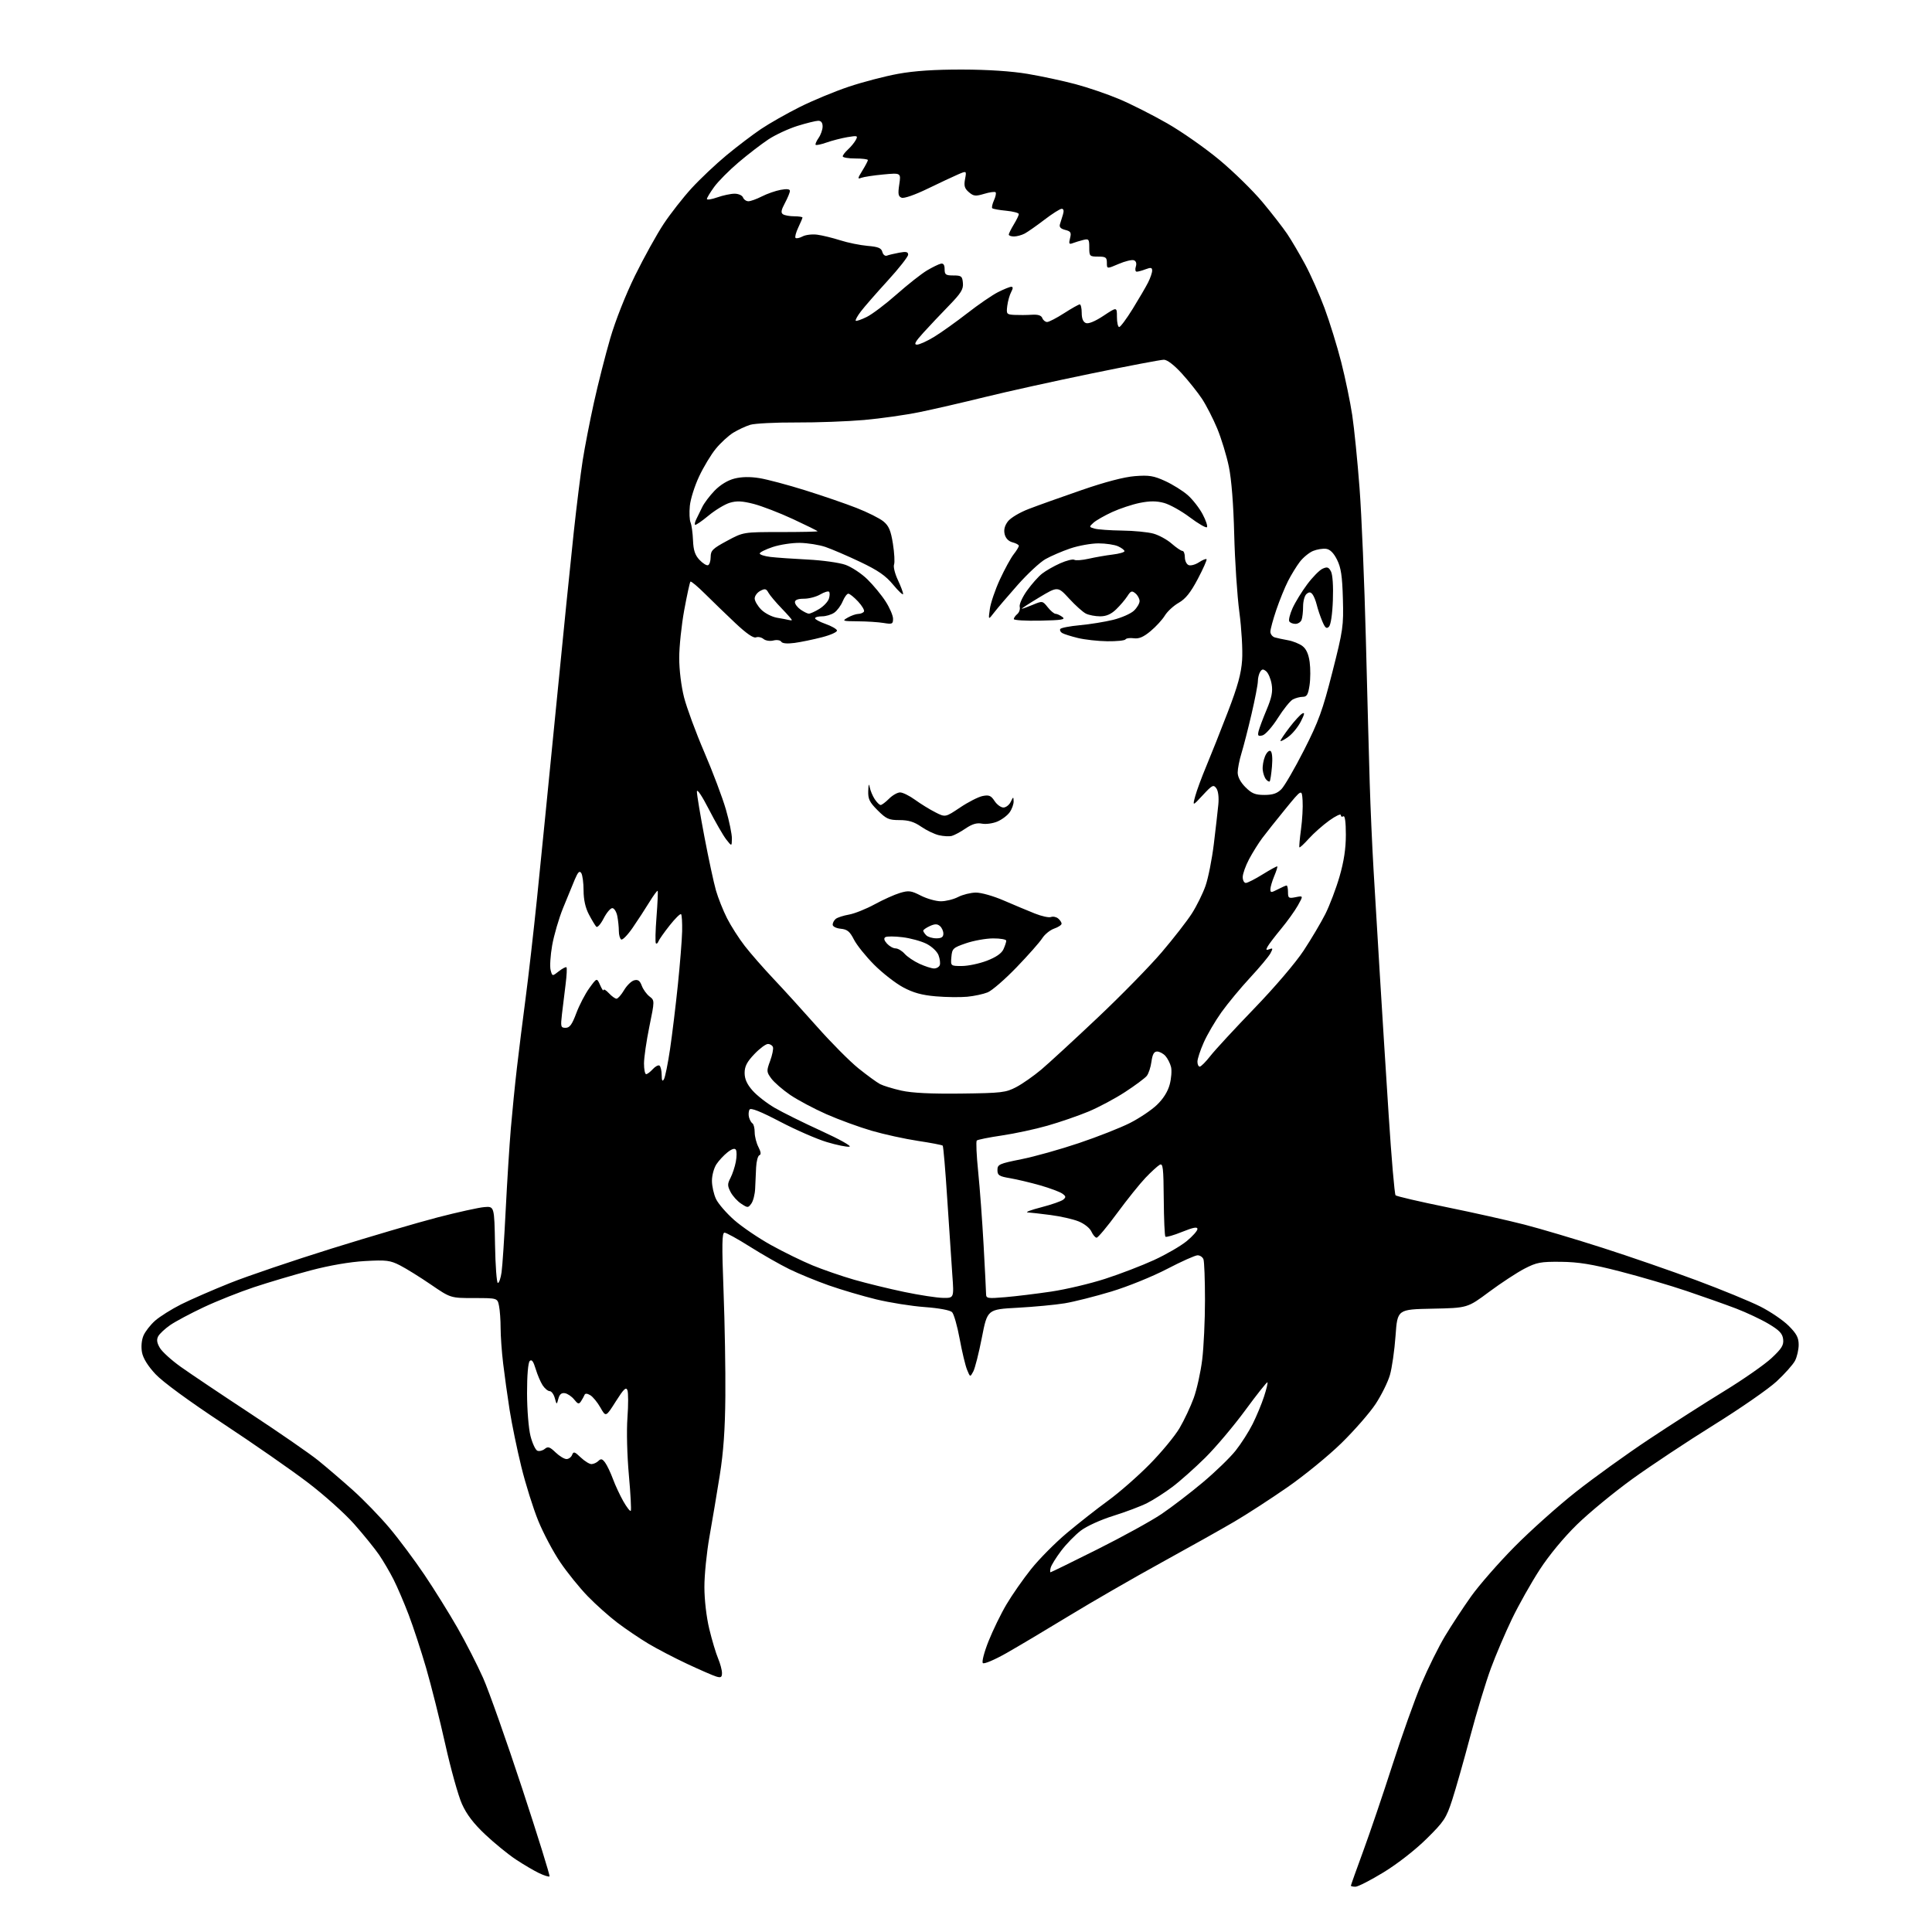<?xml version="1.0" encoding="UTF-8" standalone="no"?>
<svg 
  version="1.1" 
  xmlns="http://www.w3.org/2000/svg" 
  xmlns:xlink="http://www.w3.org/1999/xlink" 
  xmlns:svg="http://www.w3.org/2000/svg"
  xmlns:rdf="http://www.w3.org/1999/02/22-rdf-syntax-ns#"
  xmlns:cc="http://creativecommons.org/ns#"
  xmlns:dc="http://purl.org/dc/elements/1.1/"
  viewBox="0 0 768 768"
  width="768"
  height="768"
>
<style>svg {background-color: white; }</style>"
<path stroke="none" fill="black" fill-rule="evenodd" d="M538.82,750.00C537.82,750.00 537.00,749.82 537.00,749.59C537.00,749.37 539.20,743.18 541.90,735.84C544.59,728.50 549.83,713.08 553.53,701.56C557.23,690.05 562.40,675.55 565.02,669.34C567.65,663.14 571.88,654.58 574.44,650.34C576.99,646.09 581.65,639.00 584.79,634.58C587.93,630.17 595.67,621.31 602.00,614.90C608.33,608.49 619.35,598.64 626.50,593.00C633.65,587.37 646.70,577.97 655.50,572.13C664.30,566.28 677.75,557.67 685.38,553.00C693.01,548.33 701.48,542.42 704.20,539.88C708.27,536.08 709.10,534.73 708.83,532.38C708.57,530.11 707.35,528.82 703.09,526.28C700.11,524.50 694.26,521.75 690.09,520.15C685.91,518.56 677.09,515.43 670.48,513.20C663.87,510.97 651.95,507.46 643.98,505.41C632.82,502.53 627.43,501.66 620.47,501.59C612.42,501.51 610.85,501.81 605.99,504.32C602.99,505.88 596.67,510.03 591.94,513.54C583.35,519.94 583.35,519.94 569.42,520.22C555.50,520.50 555.50,520.50 554.75,530.99C554.34,536.76 553.33,543.79 552.51,546.61C551.69,549.44 549.12,554.61 546.81,558.12C544.49,561.63 538.39,568.62 533.24,573.66C528.09,578.70 518.39,586.62 511.69,591.26C504.99,595.91 495.51,602.05 490.64,604.90C485.77,607.76 472.72,615.08 461.64,621.17C450.56,627.26 434.07,636.77 425.00,642.30C415.93,647.83 404.69,654.51 400.03,657.16C395.30,659.83 391.18,661.58 390.70,661.10C390.22,660.62 391.22,656.76 392.97,652.37C394.70,648.04 397.89,641.48 400.08,637.79C402.26,634.09 406.65,627.79 409.84,623.79C413.03,619.78 419.44,613.31 424.07,609.42C428.71,605.52 436.10,599.72 440.50,596.52C444.90,593.32 452.32,586.82 457.00,582.07C461.68,577.33 467.02,570.86 468.88,567.71C470.73,564.56 473.27,559.17 474.52,555.74C475.77,552.30 477.28,545.45 477.89,540.50C478.50,535.55 479.00,524.90 479.00,516.83C479.00,508.76 478.73,501.45 478.39,500.58C478.06,499.71 477.01,499.00 476.06,499.00C475.12,499.00 469.65,501.44 463.92,504.43C458.11,507.46 448.31,511.43 441.76,513.41C435.30,515.36 426.98,517.46 423.26,518.08C419.54,518.69 411.10,519.49 404.50,519.85C392.50,520.50 392.50,520.50 390.31,531.70C389.11,537.86 387.57,543.94 386.89,545.20C385.65,547.50 385.65,547.50 384.42,544.49C383.74,542.83 382.42,537.30 381.48,532.20C380.54,527.09 379.18,522.33 378.46,521.60C377.67,520.82 373.29,520.00 367.59,519.58C362.33,519.20 353.64,517.81 348.27,516.51C342.90,515.20 334.45,512.71 329.50,510.97C324.55,509.23 317.48,506.32 313.78,504.51C310.08,502.70 303.06,498.69 298.17,495.61C293.28,492.52 288.71,490.00 288.01,490.00C287.00,490.00 286.92,494.67 287.62,513.25C288.11,526.04 288.43,544.83 288.34,555.00C288.23,568.21 287.59,577.22 286.11,586.50C284.97,593.65 283.13,604.62 282.02,610.87C280.91,617.12 280.00,626.12 280.01,630.87C280.01,635.94 280.81,642.80 281.94,647.50C283.00,651.90 284.57,657.17 285.44,659.22C286.30,661.26 287.00,663.88 287.00,665.04C287.00,666.74 286.58,667.01 284.75,666.46C283.51,666.10 278.31,663.83 273.18,661.43C268.06,659.03 261.08,655.39 257.68,653.35C254.28,651.31 248.80,647.60 245.50,645.11C242.20,642.61 236.86,637.86 233.64,634.54C230.42,631.22 225.51,625.15 222.73,621.05C219.94,616.94 216.00,609.52 213.97,604.55C211.94,599.57 208.90,589.88 207.22,583.00C205.53,576.12 203.45,566.00 202.58,560.50C201.72,555.00 200.56,546.69 200.01,542.03C199.45,537.37 199.00,531.01 199.00,527.90C199.00,524.79 198.72,520.84 198.37,519.12C197.75,516.00 197.75,516.00 188.43,516.00C179.12,516.00 179.12,516.00 171.29,510.64C166.98,507.69 161.46,504.26 159.02,503.01C155.05,500.99 153.60,500.81 145.05,501.29C139.05,501.63 131.04,503.01 123.50,505.00C116.90,506.75 106.78,509.75 101.00,511.67C95.22,513.59 86.22,517.17 81.00,519.63C75.78,522.08 69.79,525.28 67.69,526.72C65.59,528.17 63.44,530.18 62.89,531.20C62.18,532.53 62.36,533.81 63.55,535.81C64.45,537.34 68.18,540.72 71.84,543.33C75.50,545.94 87.95,554.30 99.50,561.89C111.05,569.49 123.20,577.89 126.50,580.56C129.80,583.23 136.01,588.55 140.30,592.39C144.59,596.23 151.15,603.01 154.87,607.44C158.60,611.87 164.83,620.23 168.72,626.00C172.61,631.77 178.51,641.25 181.83,647.05C185.15,652.85 189.75,661.85 192.06,667.05C194.36,672.25 201.35,692.01 207.58,710.96C213.81,729.92 218.70,745.63 218.44,745.89C218.19,746.15 216.32,745.57 214.29,744.60C212.26,743.63 208.11,741.19 205.06,739.17C202.01,737.15 196.54,732.69 192.90,729.26C188.26,724.89 185.49,721.26 183.63,717.11C182.17,713.86 179.18,703.16 177.00,693.35C174.81,683.53 171.38,669.88 169.38,663.00C167.37,656.12 164.26,646.62 162.45,641.88C160.64,637.13 157.94,630.83 156.45,627.88C154.95,624.92 152.35,620.49 150.67,618.03C148.98,615.57 144.58,610.13 140.88,605.94C137.19,601.74 128.84,594.26 122.33,589.31C115.82,584.35 100.60,573.77 88.50,565.79C75.09,556.94 64.67,549.31 61.82,546.25C58.79,543.01 56.89,539.94 56.45,537.60C56.04,535.42 56.27,532.77 57.01,530.98C57.69,529.34 59.79,526.64 61.67,524.98C63.55,523.33 68.20,520.41 71.99,518.50C75.78,516.60 84.57,512.77 91.52,509.99C98.46,507.22 116.60,501.07 131.82,496.32C147.05,491.57 166.03,485.99 174.00,483.92C181.97,481.86 190.30,480.02 192.50,479.84C196.50,479.50 196.50,479.50 196.78,494.75C196.93,503.14 197.44,510.00 197.91,510.00C198.39,510.00 199.05,508.09 199.38,505.75C199.72,503.41 200.46,492.27 201.02,481.00C201.59,469.73 202.51,455.10 203.07,448.50C203.63,441.90 204.71,431.10 205.48,424.50C206.24,417.90 207.79,405.52 208.91,397.00C210.04,388.48 212.09,370.48 213.48,357.00C214.86,343.52 218.25,309.55 221.01,281.50C223.76,253.45 226.94,221.95 228.08,211.50C229.21,201.05 230.81,188.22 231.63,183.00C232.45,177.78 234.46,167.43 236.10,160.00C237.74,152.57 240.66,141.10 242.58,134.50C244.64,127.43 248.70,117.16 252.46,109.50C255.98,102.35 261.09,93.12 263.82,89.00C266.56,84.88 271.56,78.49 274.94,74.80C278.32,71.12 284.55,65.23 288.79,61.72C293.03,58.21 299.20,53.52 302.50,51.30C305.80,49.08 312.71,45.15 317.86,42.57C323.00,39.99 331.78,36.35 337.36,34.48C342.94,32.61 351.77,30.30 357.00,29.35C363.54,28.16 371.49,27.63 382.50,27.65C392.72,27.67 402.12,28.30 408.50,29.37C414.00,30.30 422.55,32.13 427.50,33.45C432.45,34.76 440.31,37.45 444.97,39.42C449.63,41.39 458.20,45.72 464.01,49.05C469.83,52.38 479.19,58.94 484.81,63.63C490.43,68.32 498.10,75.83 501.85,80.33C505.60,84.82 510.03,90.53 511.69,93.00C513.35,95.47 516.53,100.88 518.76,105.00C520.99,109.12 524.48,117.00 526.53,122.50C528.57,128.00 531.56,137.68 533.17,144.00C534.78,150.32 536.74,159.78 537.53,165.00C538.32,170.22 539.63,183.28 540.44,194.00C541.26,204.72 542.38,231.72 542.95,254.00C543.51,276.27 544.21,302.15 544.49,311.50C544.77,320.85 545.46,336.38 546.02,346.00C546.59,355.62 547.71,374.30 548.51,387.50C549.31,400.70 550.88,425.66 552.00,442.96C553.11,460.27 554.36,474.75 554.76,475.15C555.17,475.55 564.27,477.67 575.00,479.86C585.73,482.04 599.67,485.17 606.00,486.80C612.33,488.43 626.27,492.58 637.00,496.02C647.73,499.46 664.60,505.29 674.50,508.99C684.40,512.68 695.77,517.35 699.78,519.38C703.78,521.40 708.84,524.84 711.03,527.03C714.17,530.17 715.00,531.75 715.00,534.55C715.00,536.50 714.35,539.35 713.56,540.89C712.76,542.42 709.47,546.13 706.23,549.13C702.99,552.13 691.75,559.92 681.26,566.44C670.77,572.97 656.21,582.62 648.90,587.90C641.60,593.18 631.70,601.33 626.91,606.00C621.61,611.18 615.79,618.21 612.03,624.00C608.64,629.23 603.70,638.00 601.05,643.50C598.40,649.00 594.61,657.87 592.64,663.21C590.67,668.55 586.98,680.70 584.45,690.21C581.93,699.72 578.70,711.08 577.28,715.46C574.90,722.78 574.07,724.05 567.07,730.96C562.61,735.37 555.53,740.89 550.04,744.25C544.87,747.41 539.82,750.00 538.82,750.00zM417.60,625.00C417.83,625.00 426.21,620.90 436.22,615.89C446.22,610.88 457.70,604.57 461.72,601.85C465.74,599.14 473.12,593.48 478.13,589.28C483.14,585.08 489.02,579.38 491.20,576.62C493.39,573.86 496.42,569.11 497.95,566.05C499.47,563.00 501.51,558.11 502.46,555.19C503.42,552.26 504.03,549.70 503.83,549.49C503.62,549.29 499.67,554.26 495.05,560.55C490.43,566.84 483.25,575.35 479.08,579.48C474.91,583.60 469.03,588.83 466.01,591.09C462.99,593.36 458.49,596.24 456.01,597.49C453.53,598.75 447.50,601.03 442.62,602.55C437.57,604.12 431.97,606.67 429.63,608.45C427.37,610.18 423.86,613.78 421.83,616.47C419.80,619.15 417.93,622.17 417.67,623.17C417.40,624.18 417.37,625.00 417.60,625.00zM250.74,600.59C251.01,600.32 250.67,593.93 249.99,586.40C249.28,578.53 249.03,568.80 249.42,563.55C249.79,558.52 249.78,553.60 249.41,552.63C248.87,551.22 247.92,552.14 244.78,557.10C240.83,563.34 240.83,563.34 238.67,559.52C237.48,557.41 235.65,555.20 234.62,554.60C233.40,553.88 232.61,553.85 232.36,554.50C232.14,555.05 231.52,556.17 230.98,557.00C230.13,558.29 229.74,558.19 228.24,556.32C227.28,555.13 225.63,554.00 224.57,553.82C223.21,553.60 222.43,554.24 221.96,556.00C221.29,558.50 221.29,558.50 220.54,555.75C220.12,554.24 219.21,553.00 218.51,553.00C217.80,553.00 216.55,551.95 215.71,550.68C214.87,549.40 213.62,546.46 212.93,544.15C212.02,541.13 211.36,540.24 210.58,541.02C209.93,541.67 209.50,546.73 209.51,553.80C209.52,560.33 210.12,567.85 210.88,570.83C211.63,573.76 212.86,576.39 213.63,576.69C214.40,576.98 215.71,576.65 216.55,575.96C217.82,574.91 218.54,575.14 220.84,577.35C222.36,578.81 224.32,580.00 225.20,580.00C226.07,580.00 227.07,579.25 227.42,578.34C227.97,576.90 228.43,577.04 230.83,579.34C232.36,580.80 234.28,582.00 235.10,582.00C235.93,582.00 237.17,581.44 237.87,580.75C238.88,579.75 239.42,579.88 240.55,581.41C241.32,582.47 242.72,585.39 243.65,587.91C244.58,590.44 246.45,594.43 247.79,596.80C249.14,599.16 250.47,600.87 250.74,600.59zM374.87,515.93C379.24,516.00 379.24,516.00 378.56,506.75C378.19,501.66 377.29,488.14 376.55,476.69C375.82,465.24 375.00,455.67 374.74,455.41C374.49,455.15 370.05,454.30 364.89,453.52C359.72,452.74 351.45,450.93 346.50,449.49C341.55,448.05 333.45,445.09 328.50,442.91C323.55,440.72 317.06,437.26 314.07,435.22C311.09,433.17 307.73,430.25 306.61,428.73C304.69,426.11 304.66,425.74 306.14,421.73C306.99,419.40 307.50,416.94 307.26,416.25C307.03,415.56 306.13,415.00 305.26,415.00C304.40,415.00 301.96,416.82 299.85,419.04C296.92,422.12 296.00,423.90 296.00,426.51C296.00,428.92 296.93,430.99 299.13,433.49C300.85,435.45 304.78,438.53 307.88,440.34C310.97,442.15 319.34,446.30 326.48,449.56C333.69,452.85 338.67,455.63 337.68,455.82C336.70,456.01 332.66,455.19 328.70,454.00C324.74,452.82 316.36,449.16 310.09,445.88C302.27,441.79 298.45,440.28 297.96,441.07C297.57,441.70 297.47,443.08 297.74,444.13C298.02,445.17 298.64,446.28 299.12,446.57C299.60,446.87 300.00,448.46 300.00,450.11C300.00,451.75 300.67,454.39 301.49,455.97C302.48,457.90 302.61,458.96 301.88,459.21C301.28,459.41 300.69,461.58 300.57,464.03C300.45,466.49 300.27,470.33 300.18,472.56C300.08,474.79 299.40,477.44 298.67,478.44C297.39,480.19 297.23,480.20 294.62,478.48C293.12,477.50 291.23,475.42 290.42,473.85C289.14,471.36 289.13,470.65 290.39,468.22C291.18,466.68 292.14,463.79 292.51,461.78C292.89,459.77 292.90,457.64 292.53,457.05C292.09,456.34 290.95,456.68 289.20,458.06C287.74,459.21 285.75,461.35 284.78,462.82C283.81,464.30 283.01,467.23 283.01,469.35C283.00,471.47 283.73,474.74 284.63,476.63C285.52,478.51 288.79,482.28 291.88,485.00C294.97,487.72 301.55,492.19 306.50,494.93C311.45,497.68 318.88,501.31 323.00,503.01C327.12,504.71 334.55,507.27 339.50,508.70C344.45,510.12 353.45,512.32 359.50,513.58C365.55,514.84 372.47,515.90 374.87,515.93zM399.58,515.65C403.75,515.30 411.97,514.30 417.83,513.43C423.70,512.56 433.35,510.28 439.28,508.36C445.21,506.45 453.97,503.08 458.74,500.89C463.51,498.70 469.35,495.32 471.71,493.38C474.07,491.45 476.00,489.27 476.00,488.55C476.00,487.59 474.37,487.89 469.91,489.69C466.56,491.05 463.57,491.90 463.27,491.60C462.96,491.30 462.67,484.56 462.61,476.63C462.51,464.13 462.30,462.31 461.00,463.02C460.18,463.48 457.64,465.79 455.37,468.17C453.10,470.55 448.01,476.89 444.07,482.25C440.13,487.61 436.46,492.00 435.93,492.00C435.39,492.00 434.46,490.90 433.84,489.55C433.21,488.16 431.01,486.42 428.73,485.51C426.54,484.63 421.54,483.50 417.62,482.99C413.70,482.48 409.60,482.01 408.50,481.95C407.40,481.88 409.83,480.97 413.89,479.92C417.95,478.87 421.90,477.50 422.66,476.87C423.82,475.90 423.75,475.51 422.24,474.45C421.24,473.76 417.30,472.29 413.47,471.19C409.63,470.10 404.25,468.82 401.50,468.35C397.13,467.61 396.50,467.20 396.50,465.11C396.50,462.88 397.17,462.58 406.00,460.81C411.23,459.77 421.53,456.88 428.90,454.39C436.28,451.91 445.36,448.33 449.09,446.45C452.82,444.57 457.66,441.34 459.83,439.27C462.40,436.83 464.21,433.95 464.97,431.12C465.62,428.70 465.86,425.55 465.50,424.12C465.14,422.68 464.13,420.71 463.27,419.75C462.40,418.79 460.92,418.00 459.98,418.00C458.73,418.00 458.12,419.10 457.72,422.04C457.42,424.26 456.58,426.81 455.84,427.71C455.10,428.61 451.26,431.47 447.29,434.06C443.33,436.66 436.74,440.17 432.67,441.87C428.59,443.56 421.26,446.09 416.37,447.48C411.49,448.88 403.32,450.63 398.21,451.38C393.10,452.13 388.63,453.03 388.28,453.38C387.93,453.74 388.18,459.31 388.84,465.76C389.50,472.22 390.47,485.38 391.00,495.00C391.53,504.62 391.97,513.35 391.98,514.40C392.00,516.15 392.58,516.24 399.58,515.65zM382.00,434.71C398.25,434.51 399.82,434.32 404.00,432.12C406.48,430.82 410.96,427.67 413.98,425.13C416.99,422.58 427.05,413.32 436.34,404.54C445.64,395.76 457.08,384.07 461.78,378.56C466.47,373.06 471.88,366.11 473.79,363.12C475.70,360.13 478.14,355.19 479.21,352.14C480.28,349.09 481.77,341.63 482.51,335.55C483.25,329.47 484.06,322.37 484.31,319.77C484.58,316.89 484.26,314.37 483.50,313.34C482.38,311.80 481.86,312.06 478.15,316.07C474.04,320.50 474.04,320.50 475.12,316.50C475.71,314.30 477.70,308.90 479.55,304.50C481.39,300.10 485.24,290.43 488.09,283.00C492.02,272.78 493.40,267.77 493.76,262.37C494.03,258.46 493.54,249.91 492.67,243.37C491.80,236.84 490.88,222.95 490.62,212.50C490.32,200.48 489.54,190.56 488.49,185.50C487.58,181.10 485.49,174.27 483.86,170.33C482.22,166.39 479.49,161.07 477.79,158.50C476.09,155.94 472.47,151.40 469.75,148.42C466.69,145.07 463.98,143.00 462.65,143.00C461.47,143.00 448.57,145.45 434.00,148.45C419.43,151.44 400.30,155.67 391.50,157.84C382.70,160.01 371.00,162.71 365.50,163.83C360.00,164.96 350.10,166.36 343.50,166.95C336.90,167.53 324.75,167.98 316.50,167.94C308.25,167.90 300.02,168.32 298.21,168.87C296.41,169.43 293.37,170.84 291.46,172.02C289.56,173.20 286.44,176.06 284.54,178.39C282.63,180.71 279.64,185.69 277.88,189.45C276.12,193.21 274.47,198.45 274.22,201.10C273.96,203.75 274.09,206.72 274.51,207.71C274.93,208.69 275.36,211.87 275.48,214.77C275.64,218.74 276.28,220.67 278.04,222.54C279.33,223.92 280.86,224.88 281.44,224.68C282.02,224.48 282.50,223.01 282.50,221.41C282.50,218.85 283.29,218.07 289.00,215.00C295.50,211.50 295.50,211.50 310.25,211.50C318.36,211.50 325.00,211.36 325.00,211.19C325.00,211.02 320.61,208.85 315.25,206.36C309.89,203.87 302.83,201.15 299.57,200.31C294.99,199.14 292.83,199.04 290.07,199.87C288.11,200.46 284.30,202.77 281.61,205.00C278.92,207.23 276.53,208.86 276.29,208.62C276.05,208.39 276.29,207.36 276.81,206.35C277.34,205.33 278.37,203.21 279.12,201.63C279.86,200.05 282.09,197.09 284.07,195.04C286.34,192.71 289.28,190.92 291.96,190.24C294.80,189.52 298.15,189.46 301.87,190.06C304.97,190.56 313.13,192.73 320.00,194.88C326.88,197.03 336.10,200.19 340.50,201.92C344.90,203.64 349.71,206.05 351.19,207.28C353.33,209.04 354.11,210.88 354.95,216.16C355.53,219.82 355.73,223.53 355.40,224.41C355.06,225.29 355.73,228.03 356.89,230.49C358.05,232.96 359.00,235.48 359.00,236.10C359.00,236.71 357.24,235.09 355.09,232.49C352.07,228.83 349.09,226.77 341.95,223.37C336.87,220.96 330.66,218.29 328.15,217.43C325.64,216.58 321.05,215.85 317.97,215.80C314.88,215.76 310.02,216.50 307.18,217.44C304.33,218.39 302.00,219.55 302.00,220.02C302.00,220.49 303.91,221.11 306.25,221.39C308.59,221.67 315.25,222.14 321.07,222.43C326.88,222.72 333.63,223.66 336.07,224.52C338.50,225.38 342.44,227.98 344.80,230.29C347.17,232.61 350.43,236.56 352.05,239.09C353.67,241.61 355.00,244.71 355.00,245.97C355.00,248.06 354.67,248.21 351.25,247.64C349.19,247.30 344.57,247.00 341.00,246.98C334.86,246.93 334.64,246.85 337.00,245.50C338.38,244.71 340.26,244.05 341.19,244.04C342.12,244.02 343.13,243.60 343.44,243.10C343.74,242.61 342.69,240.81 341.09,239.10C339.50,237.40 337.76,236.00 337.22,236.00C336.68,236.00 335.68,237.37 334.98,239.04C334.29,240.71 332.79,242.74 331.64,243.54C330.49,244.34 328.31,245.00 326.78,245.00C325.25,245.00 324.00,245.35 324.00,245.78C324.00,246.21 325.88,247.22 328.18,248.03C330.47,248.84 332.51,249.99 332.71,250.59C332.91,251.20 330.29,252.40 326.78,253.31C323.33,254.21 318.42,255.22 315.87,255.57C312.93,255.96 310.99,255.79 310.56,255.09C310.18,254.48 308.80,254.26 307.43,254.61C306.05,254.95 304.32,254.68 303.50,254.00C302.69,253.33 301.33,253.04 300.49,253.37C299.49,253.75 296.65,251.78 292.35,247.73C288.71,244.30 283.31,239.08 280.33,236.12C277.36,233.16 274.72,230.95 274.46,231.21C274.20,231.47 273.09,236.56 271.99,242.53C270.90,248.50 270.00,257.05 270.00,261.53C270.00,266.31 270.80,272.80 271.93,277.24C273.00,281.40 276.61,291.20 279.97,299.01C283.33,306.82 287.18,317.04 288.54,321.72C289.89,326.40 290.97,331.64 290.94,333.36C290.89,336.50 290.89,336.50 288.69,333.70C287.49,332.16 284.38,326.76 281.78,321.70C279.02,316.33 277.05,313.40 277.03,314.66C277.01,315.85 278.36,323.95 280.02,332.66C281.68,341.37 283.74,350.95 284.60,353.95C285.46,356.94 287.44,361.92 289.00,365.00C290.56,368.08 293.74,373.06 296.07,376.05C298.40,379.05 303.50,384.88 307.40,389.01C311.31,393.13 319.11,401.72 324.75,408.08C330.39,414.45 337.81,421.92 341.25,424.69C344.69,427.45 348.55,430.27 349.83,430.94C351.12,431.61 354.94,432.78 358.33,433.54C362.55,434.48 370.04,434.85 382.00,434.71zM263.93,429.00C264.41,428.18 265.51,422.77 266.36,417.00C267.21,411.23 268.61,399.75 269.46,391.50C270.31,383.25 271.08,373.68 271.16,370.23C271.23,366.79 271.05,363.71 270.74,363.40C270.43,363.09 268.38,365.11 266.18,367.89C263.98,370.67 261.98,373.52 261.73,374.22C261.48,374.93 261.03,375.27 260.73,375.00C260.43,374.73 260.54,370.00 260.97,364.50C261.40,359.00 261.60,354.34 261.43,354.13C261.25,353.93 259.76,355.96 258.12,358.63C256.48,361.31 253.51,365.87 251.51,368.77C249.52,371.67 247.46,373.78 246.94,373.46C246.42,373.14 246.00,371.61 246.00,370.07C246.00,368.52 245.72,365.84 245.38,364.12C245.03,362.41 244.14,361.00 243.40,361.00C242.65,361.00 241.10,362.85 239.94,365.12C238.78,367.38 237.47,368.85 237.02,368.37C236.57,367.89 235.26,365.71 234.10,363.51C232.71,360.88 231.99,357.66 231.98,354.01C231.98,350.98 231.56,347.86 231.07,347.08C230.39,346.00 229.77,346.60 228.50,349.58C227.59,351.74 225.47,356.88 223.81,361.00C222.14,365.12 220.20,371.79 219.49,375.81C218.79,379.84 218.51,384.25 218.88,385.63C219.55,388.14 219.55,388.14 222.14,386.10C223.57,384.98 224.94,384.27 225.18,384.52C225.43,384.77 225.28,387.79 224.84,391.23C224.40,394.68 223.75,399.99 223.40,403.04C222.81,408.18 222.91,408.57 224.84,408.57C226.46,408.57 227.40,407.28 229.09,402.75C230.29,399.55 232.62,395.06 234.27,392.79C237.26,388.66 237.26,388.66 238.55,391.58C239.26,393.19 239.87,394.08 239.92,393.56C239.96,393.05 240.92,393.61 242.04,394.81C243.16,396.02 244.53,397.00 245.07,397.00C245.62,397.00 246.97,395.47 248.07,393.61C249.17,391.74 250.98,389.98 252.09,389.69C253.61,389.29 254.36,389.82 255.11,391.83C255.65,393.30 257.04,395.22 258.18,396.10C260.26,397.70 260.26,397.70 258.13,408.10C256.96,413.82 256.00,420.41 256.00,422.75C256.00,425.09 256.38,427.00 256.85,427.00C257.31,427.00 258.49,426.11 259.48,425.02C260.46,423.94 261.66,423.29 262.13,423.58C262.61,423.88 263.01,425.55 263.03,427.31C263.05,429.61 263.30,430.08 263.93,429.00zM476.92,424.00C477.42,424.00 479.32,422.09 481.15,419.75C482.97,417.41 490.82,408.92 498.59,400.87C506.77,392.40 515.03,382.71 518.22,377.87C521.25,373.27 525.14,366.71 526.86,363.30C528.57,359.88 531.11,353.20 532.49,348.43C534.23,342.42 535.00,337.35 535.00,331.83C535.00,326.79 534.63,324.11 534.00,324.50C533.45,324.84 533.00,324.61 533.00,324.00C533.00,323.38 530.93,324.36 528.40,326.18C525.86,328.00 522.23,331.22 520.32,333.33C518.41,335.45 516.71,337.03 516.54,336.84C516.37,336.65 516.66,333.43 517.17,329.68C517.68,325.92 517.97,320.77 517.80,318.22C517.50,313.59 517.50,313.59 511.00,321.54C507.42,325.92 503.27,331.14 501.77,333.15C500.27,335.16 497.91,338.94 496.52,341.55C495.14,344.16 494.00,347.36 494.00,348.65C494.00,349.94 494.56,350.99 495.25,350.98C495.94,350.96 498.97,349.42 501.98,347.54C505.00,345.67 507.59,344.26 507.74,344.41C507.90,344.57 507.35,346.32 506.51,348.31C505.68,350.31 505.00,352.64 505.00,353.49C505.00,354.90 505.29,354.90 507.95,353.53C509.57,352.69 511.15,352.00 511.45,352.00C511.75,352.00 512.00,353.18 512.00,354.62C512.00,357.02 512.27,357.20 515.06,356.64C518.11,356.03 518.11,356.03 515.91,359.96C514.69,362.12 511.71,366.27 509.29,369.19C506.87,372.11 504.45,375.28 503.92,376.23C503.14,377.61 503.28,377.83 504.59,377.33C506.01,376.78 506.07,377.00 505.02,378.96C504.35,380.21 500.72,384.56 496.94,388.63C493.16,392.71 488.03,398.90 485.53,402.40C483.04,405.90 479.87,411.30 478.50,414.41C477.12,417.51 476.00,420.94 476.00,422.03C476.00,423.11 476.41,424.00 476.92,424.00zM384.50,396.22C381.75,396.48 376.12,396.41 372.00,396.06C366.46,395.58 363.06,394.65 359.00,392.47C355.98,390.85 350.80,386.81 347.50,383.51C344.20,380.20 340.58,375.70 339.46,373.50C337.80,370.26 336.81,369.44 334.21,369.19C332.38,369.01 331.00,368.31 331.00,367.56C331.00,366.84 331.56,365.80 332.25,365.25C332.94,364.71 335.30,363.94 337.50,363.56C339.70,363.17 344.27,361.34 347.67,359.49C351.06,357.64 355.59,355.60 357.74,354.96C361.21,353.92 362.17,354.04 366.06,356.03C368.48,357.26 372.06,358.27 374.01,358.27C375.97,358.27 379.05,357.51 380.86,356.57C382.67,355.64 385.83,354.85 387.89,354.82C390.00,354.79 394.88,356.17 399.07,357.99C403.15,359.75 408.70,362.08 411.40,363.15C414.09,364.22 416.96,364.85 417.77,364.53C418.59,364.22 419.87,364.48 420.63,365.11C421.38,365.73 422.00,366.66 422.00,367.17C422.00,367.69 420.67,368.57 419.05,369.13C417.42,369.70 415.28,371.43 414.30,372.98C413.31,374.54 408.73,379.72 404.11,384.51C399.50,389.30 394.33,393.78 392.61,394.48C390.90,395.17 387.25,395.96 384.50,396.22zM371.28,384.98C372.26,384.99 373.29,384.40 373.57,383.67C373.85,382.94 373.63,381.16 373.08,379.71C372.52,378.24 370.42,376.24 368.29,375.17C366.21,374.12 361.92,372.94 358.77,372.56C355.61,372.17 352.55,372.16 351.95,372.53C351.23,372.98 351.44,373.83 352.59,375.10C353.54,376.14 355.07,377.00 356.00,377.00C356.93,377.00 358.55,377.96 359.60,379.14C360.64,380.32 363.30,382.11 365.50,383.12C367.70,384.13 370.30,384.97 371.28,384.98zM382.35,384.00C384.81,384.00 389.28,383.06 392.29,381.91C395.92,380.52 398.14,378.99 398.88,377.36C399.50,376.01 400.00,374.48 400.00,373.95C400.00,373.43 397.64,373.01 394.75,373.03C391.86,373.05 387.02,373.92 384.00,374.96C378.83,376.73 378.48,377.07 378.19,380.42C377.88,384.00 377.88,384.00 382.35,384.00zM372.20,373.00C374.27,373.00 375.00,372.51 375.00,371.12C375.00,370.09 374.38,368.73 373.61,368.09C372.56,367.22 371.59,367.23 369.61,368.13C368.18,368.79 367.00,369.61 367.00,369.96C367.00,370.31 367.54,371.14 368.20,371.80C368.86,372.46 370.66,373.00 372.20,373.00zM378.35,332.29C377.33,332.55 375.03,332.43 373.23,332.01C371.43,331.59 368.26,330.06 366.18,328.62C363.37,326.68 361.14,326.00 357.58,326.00C353.32,326.00 352.32,325.55 348.88,322.12C345.62,318.86 345.02,317.62 345.14,314.37C345.23,311.71 345.42,311.26 345.73,312.93C345.98,314.26 346.87,316.40 347.71,317.68C348.54,318.95 349.61,320.00 350.07,320.00C350.53,320.00 352.03,318.88 353.41,317.50C354.78,316.12 356.76,315.00 357.80,315.00C358.85,315.00 361.51,316.31 363.73,317.92C365.94,319.52 369.56,321.76 371.77,322.88C375.79,324.93 375.79,324.93 381.66,320.99C384.89,318.82 388.91,316.77 390.60,316.43C393.14,315.92 393.94,316.25 395.35,318.41C396.28,319.83 397.87,321.00 398.87,321.00C399.87,321.00 401.18,319.99 401.78,318.75C402.80,316.63 402.87,316.61 402.93,318.53C402.97,319.64 402.27,321.60 401.37,322.88C400.47,324.16 398.25,325.83 396.43,326.59C394.61,327.35 391.86,327.72 390.31,327.41C388.30,327.01 386.46,327.56 383.85,329.32C381.85,330.69 379.37,332.02 378.35,332.29zM502.62,316.00C505.93,316.00 507.68,315.41 509.35,313.74C510.59,312.50 514.64,305.51 518.36,298.20C524.18,286.76 525.74,282.46 529.63,267.21C533.90,250.45 534.12,248.88 533.82,238.00C533.57,228.96 533.07,225.65 531.50,222.50C530.16,219.82 528.73,218.39 527.16,218.17C525.87,217.99 523.52,218.37 521.94,219.02C520.37,219.68 518.00,221.63 516.68,223.36C515.37,225.08 513.26,228.52 512.01,230.98C510.75,233.45 508.66,238.59 507.36,242.41C506.06,246.23 505.00,250.14 505.00,251.11C505.00,252.07 505.79,253.10 506.75,253.38C507.71,253.66 510.08,254.17 512.01,254.51C513.94,254.85 516.53,255.89 517.75,256.82C519.25,257.95 520.18,260.02 520.61,263.17C520.96,265.74 520.94,269.90 520.56,272.42C520.01,276.11 519.49,277.00 517.87,277.00C516.77,277.00 514.99,277.47 513.92,278.04C512.85,278.61 510.18,281.94 507.97,285.43C505.77,288.92 503.02,292.02 501.88,292.32C500.14,292.78 499.88,292.50 500.30,290.68C500.59,289.48 502.02,285.65 503.48,282.17C505.53,277.30 506.00,274.94 505.50,271.97C505.14,269.85 504.17,267.56 503.35,266.87C502.14,265.87 501.67,265.91 500.94,267.06C500.44,267.85 500.02,269.55 500.02,270.82C500.01,272.10 498.88,277.95 497.51,283.82C496.14,289.70 494.34,296.71 493.51,299.41C492.68,302.11 492.00,305.56 492.00,307.08C492.00,308.84 493.13,310.97 495.08,312.92C497.59,315.44 498.97,316.00 502.62,316.00zM504.72,310.61C504.48,310.85 503.81,310.47 503.24,309.77C502.66,309.07 502.08,307.38 501.95,306.00C501.81,304.62 502.21,302.24 502.85,300.69C503.48,299.14 504.47,298.17 505.05,298.53C505.69,298.92 505.92,301.38 505.63,304.68C505.37,307.70 504.96,310.37 504.72,310.61zM512.02,292.98C510.36,294.17 509.00,294.85 509.00,294.51C509.00,294.16 510.61,291.77 512.58,289.19C514.55,286.61 516.83,284.12 517.64,283.66C518.75,283.04 518.61,283.84 517.09,286.83C515.96,289.03 513.69,291.80 512.02,292.98zM440.19,254.91C436.51,254.87 431.23,254.28 428.46,253.61C425.69,252.93 422.87,252.04 422.20,251.62C421.52,251.20 421.20,250.49 421.48,250.03C421.76,249.58 425.26,248.90 429.25,248.53C433.24,248.17 439.19,247.20 442.47,246.40C445.76,245.59 449.47,243.96 450.72,242.79C451.98,241.61 453.00,239.88 453.00,238.95C453.00,238.01 452.26,236.63 451.36,235.89C449.94,234.71 449.51,234.86 448.13,237.01C447.25,238.38 445.23,240.74 443.66,242.25C441.66,244.17 439.74,245.00 437.33,245.00C435.43,245.00 432.89,244.52 431.68,243.93C430.48,243.34 427.48,240.65 425.00,237.95C420.50,233.05 420.50,233.05 413.05,237.52C408.95,239.99 405.85,242.00 406.17,242.00C406.49,242.00 408.48,241.28 410.59,240.40C414.38,238.82 414.45,238.83 416.50,241.40C417.64,242.83 419.03,244.00 419.60,244.00C420.16,244.00 421.38,244.56 422.31,245.25C423.71,246.28 422.17,246.54 413.50,246.72C407.73,246.84 403.00,246.56 403.00,246.09C403.00,245.63 403.63,244.72 404.40,244.09C405.16,243.45 405.59,242.15 405.35,241.21C405.10,240.27 406.39,237.39 408.22,234.82C410.05,232.25 412.75,229.20 414.23,228.04C415.70,226.88 418.96,225.02 421.46,223.91C423.97,222.80 426.49,222.18 427.05,222.53C427.61,222.88 430.20,222.69 432.79,222.10C435.38,221.51 439.64,220.77 442.25,220.45C444.86,220.14 447.00,219.53 447.00,219.10C447.00,218.67 445.85,217.80 444.45,217.16C443.05,216.52 439.54,216.00 436.65,216.00C433.75,216.00 428.71,216.91 425.44,218.02C422.17,219.13 417.73,221.05 415.57,222.27C413.41,223.50 408.46,228.10 404.56,232.50C400.66,236.90 396.44,241.85 395.17,243.50C392.86,246.50 392.86,246.50 393.47,242.11C393.80,239.70 395.60,234.40 397.48,230.34C399.36,226.28 401.82,221.78 402.95,220.34C404.08,218.91 405.00,217.39 405.00,216.97C405.00,216.56 403.88,215.94 402.52,215.59C400.95,215.20 399.79,214.02 399.38,212.40C398.95,210.65 399.34,209.02 400.62,207.31C401.69,205.88 405.30,203.71 409.00,202.30C412.57,200.92 422.02,197.55 430.00,194.80C439.28,191.59 446.89,189.60 451.13,189.27C456.76,188.83 458.59,189.12 463.18,191.22C466.16,192.59 470.19,195.10 472.14,196.82C474.09,198.53 476.76,201.95 478.06,204.41C479.37,206.88 480.14,209.20 479.77,209.57C479.40,209.94 476.34,208.17 472.97,205.64C469.61,203.11 464.99,200.54 462.71,199.92C459.70,199.11 457.10,199.11 453.13,199.90C450.14,200.50 445.18,202.14 442.12,203.54C439.06,204.95 435.71,206.86 434.68,207.79C432.86,209.43 432.88,209.50 435.15,210.14C436.44,210.50 441.32,210.85 446.00,210.91C450.68,210.96 456.30,211.51 458.50,212.12C460.70,212.73 463.98,214.53 465.78,216.12C467.59,217.70 469.50,219.00 470.03,219.00C470.57,219.00 471.00,220.14 471.00,221.53C471.00,222.92 471.68,224.32 472.51,224.64C473.34,224.96 475.18,224.46 476.59,223.53C478.01,222.60 479.37,222.04 479.62,222.28C479.86,222.53 478.30,226.05 476.16,230.11C473.28,235.56 471.29,238.06 468.55,239.62C466.51,240.78 464.03,243.07 463.04,244.70C462.05,246.33 459.50,249.11 457.37,250.88C454.54,253.24 452.75,254.00 450.71,253.72C449.17,253.51 447.68,253.71 447.40,254.17C447.11,254.63 443.87,254.96 440.19,254.91zM528.27,249.13C527.30,250.10 526.74,249.62 525.59,246.87C524.79,244.96 523.82,242.06 523.43,240.44C523.04,238.83 522.28,236.93 521.73,236.24C520.98,235.29 520.40,235.26 519.37,236.11C518.62,236.73 518.00,238.95 518.00,241.04C518.00,243.13 517.73,245.55 517.39,246.42C517.06,247.29 515.96,248.00 514.95,248.00C513.94,248.00 512.84,247.56 512.51,247.01C512.17,246.47 512.76,244.11 513.81,241.76C514.87,239.42 517.48,235.16 519.62,232.30C521.75,229.44 524.50,226.64 525.73,226.08C527.57,225.24 528.16,225.42 529.07,227.14C529.74,228.39 530.05,232.94 529.84,238.56C529.64,244.17 529.01,248.39 528.27,249.13zM314.77,246.51C314.91,246.39 313.11,244.32 310.77,241.90C308.42,239.47 306.03,236.64 305.46,235.60C304.58,234.00 304.07,233.89 302.21,234.89C300.99,235.54 300.00,236.89 300.00,237.90C300.00,238.90 301.18,240.90 302.61,242.34C304.05,243.78 306.86,245.22 308.86,245.56C310.86,245.89 312.95,246.29 313.50,246.44C314.05,246.60 314.62,246.63 314.77,246.51zM321.50,243.94C322.05,243.97 323.92,243.13 325.66,242.07C327.40,241.01 329.13,239.17 329.50,237.99C329.88,236.81 329.90,235.57 329.56,235.23C329.22,234.89 327.65,235.37 326.06,236.30C324.48,237.24 321.57,238.00 319.60,238.00C317.21,238.00 316.00,238.46 316.00,239.38C316.00,240.14 317.01,241.46 318.25,242.33C319.49,243.19 320.95,243.92 321.50,243.94zM364.51,137.00C365.48,137.00 368.58,135.59 371.39,133.87C374.20,132.15 380.10,127.94 384.50,124.52C388.90,121.09 394.39,117.32 396.71,116.14C399.03,114.97 401.40,114.00 402.00,114.00C402.75,114.00 402.73,114.63 401.95,116.10C401.33,117.25 400.64,119.73 400.40,121.60C400.00,124.83 400.14,125.01 403.24,125.18C405.03,125.27 408.13,125.25 410.12,125.12C412.63,124.96 413.93,125.37 414.34,126.45C414.67,127.30 415.53,128.00 416.25,128.00C416.98,128.00 420.01,126.42 423.00,124.50C425.99,122.58 428.79,121.00 429.22,121.00C429.65,121.00 430.00,122.53 430.00,124.39C430.00,126.64 430.56,128.00 431.67,128.42C432.70,128.82 435.34,127.73 438.67,125.52C444.00,121.98 444.00,121.98 444.00,125.99C444.00,128.20 444.40,130.00 444.90,130.00C445.39,130.00 447.81,126.74 450.28,122.75C452.74,118.76 455.49,114.06 456.38,112.30C457.27,110.54 458.00,108.41 458.00,107.57C458.00,106.35 457.49,106.24 455.43,107.02C454.02,107.56 452.42,108.00 451.87,108.00C451.32,108.00 451.15,107.10 451.50,106.00C451.90,104.73 451.63,103.79 450.74,103.46C449.98,103.16 447.25,103.82 444.68,104.92C440.00,106.93 440.00,106.93 440.00,104.46C440.00,102.31 439.55,102.00 436.50,102.00C433.15,102.00 433.00,101.85 433.00,98.39C433.00,95.08 432.80,94.83 430.59,95.39C429.27,95.72 427.40,96.29 426.44,96.66C424.97,97.22 424.80,96.92 425.36,94.69C425.93,92.43 425.65,91.95 423.43,91.39C421.63,90.94 420.99,90.25 421.35,89.12C421.64,88.23 422.18,86.49 422.55,85.25C422.99,83.79 422.81,83.00 422.04,83.00C421.38,83.00 418.29,84.96 415.17,87.35C412.05,89.74 408.52,92.21 407.32,92.85C406.11,93.48 404.20,94.00 403.07,94.00C401.93,94.00 401.00,93.66 401.00,93.25C401.01,92.84 401.91,91.03 403.00,89.23C404.10,87.43 405.00,85.57 405.00,85.10C405.00,84.64 402.74,84.04 399.98,83.77C397.22,83.51 394.72,83.06 394.44,82.77C394.16,82.49 394.47,81.07 395.12,79.62C395.78,78.18 396.07,76.74 395.76,76.43C395.45,76.12 393.42,76.39 391.24,77.05C387.79,78.08 387.02,78.00 385.14,76.39C383.43,74.92 383.12,73.87 383.62,71.21C384.25,67.87 384.25,67.87 380.87,69.32C379.02,70.12 373.57,72.67 368.77,75.00C363.70,77.46 359.36,78.97 358.41,78.60C357.07,78.09 356.90,77.13 357.47,73.34C358.17,68.70 358.17,68.70 351.17,69.35C347.32,69.71 343.37,70.31 342.39,70.68C340.83,71.28 340.88,70.93 342.81,67.81C344.01,65.86 345.00,63.98 345.00,63.63C345.00,63.28 342.75,63.00 340.00,63.00C337.25,63.00 335.00,62.62 335.00,62.15C335.00,61.69 335.94,60.46 337.09,59.42C338.24,58.37 339.63,56.68 340.18,55.66C341.11,53.93 340.87,53.85 336.85,54.52C334.47,54.93 330.76,55.88 328.61,56.64C326.45,57.40 324.49,57.82 324.24,57.58C324.00,57.33 324.52,56.10 325.40,54.84C326.28,53.58 327.00,51.53 327.00,50.28C327.00,48.77 326.41,48.00 325.25,48.01C324.29,48.02 320.57,48.94 317.00,50.05C313.43,51.17 308.23,53.58 305.46,55.41C302.68,57.25 297.35,61.35 293.61,64.52C289.86,67.70 285.49,72.10 283.90,74.30C282.30,76.50 281.00,78.66 281.00,79.11C281.00,79.55 282.86,79.26 285.13,78.46C287.39,77.66 290.50,77.00 292.02,77.00C293.56,77.00 295.04,77.67 295.36,78.50C295.68,79.33 296.64,80.00 297.51,80.00C298.37,80.00 300.77,79.14 302.84,78.08C304.90,77.03 308.26,75.85 310.30,75.47C312.77,75.01 314.00,75.15 314.00,75.89C314.00,76.51 313.11,78.67 312.02,80.71C310.51,83.53 310.33,84.59 311.27,85.19C311.95,85.62 313.96,85.98 315.75,85.98C317.54,85.99 319.00,86.21 319.00,86.47C319.00,86.72 318.24,88.52 317.32,90.45C316.40,92.39 315.91,94.24 316.24,94.57C316.56,94.89 317.82,94.63 319.03,93.99C320.23,93.34 322.86,93.03 324.86,93.29C326.86,93.55 330.98,94.56 334.00,95.52C337.02,96.49 341.92,97.48 344.87,97.74C349.14,98.10 350.34,98.60 350.75,100.16C351.03,101.24 351.84,101.89 352.56,101.62C353.27,101.34 355.46,100.82 357.43,100.45C360.19,99.93 361.00,100.11 361.00,101.23C361.00,102.03 357.34,106.69 352.86,111.59C348.38,116.49 343.60,121.97 342.22,123.78C340.85,125.58 339.92,127.25 340.17,127.50C340.41,127.74 342.38,127.06 344.55,125.99C346.72,124.91 352.10,120.85 356.50,116.95C360.90,113.06 366.30,108.81 368.50,107.50C370.70,106.20 373.18,104.99 374.00,104.82C375.02,104.60 375.50,105.30 375.50,107.00C375.50,109.19 375.93,109.50 379.00,109.50C382.16,109.50 382.53,109.79 382.77,112.50C383.00,114.98 382.03,116.54 377.21,121.50C373.99,124.80 369.43,129.64 367.06,132.25C363.81,135.83 363.18,137.00 364.51,137.00z" />

</svg>